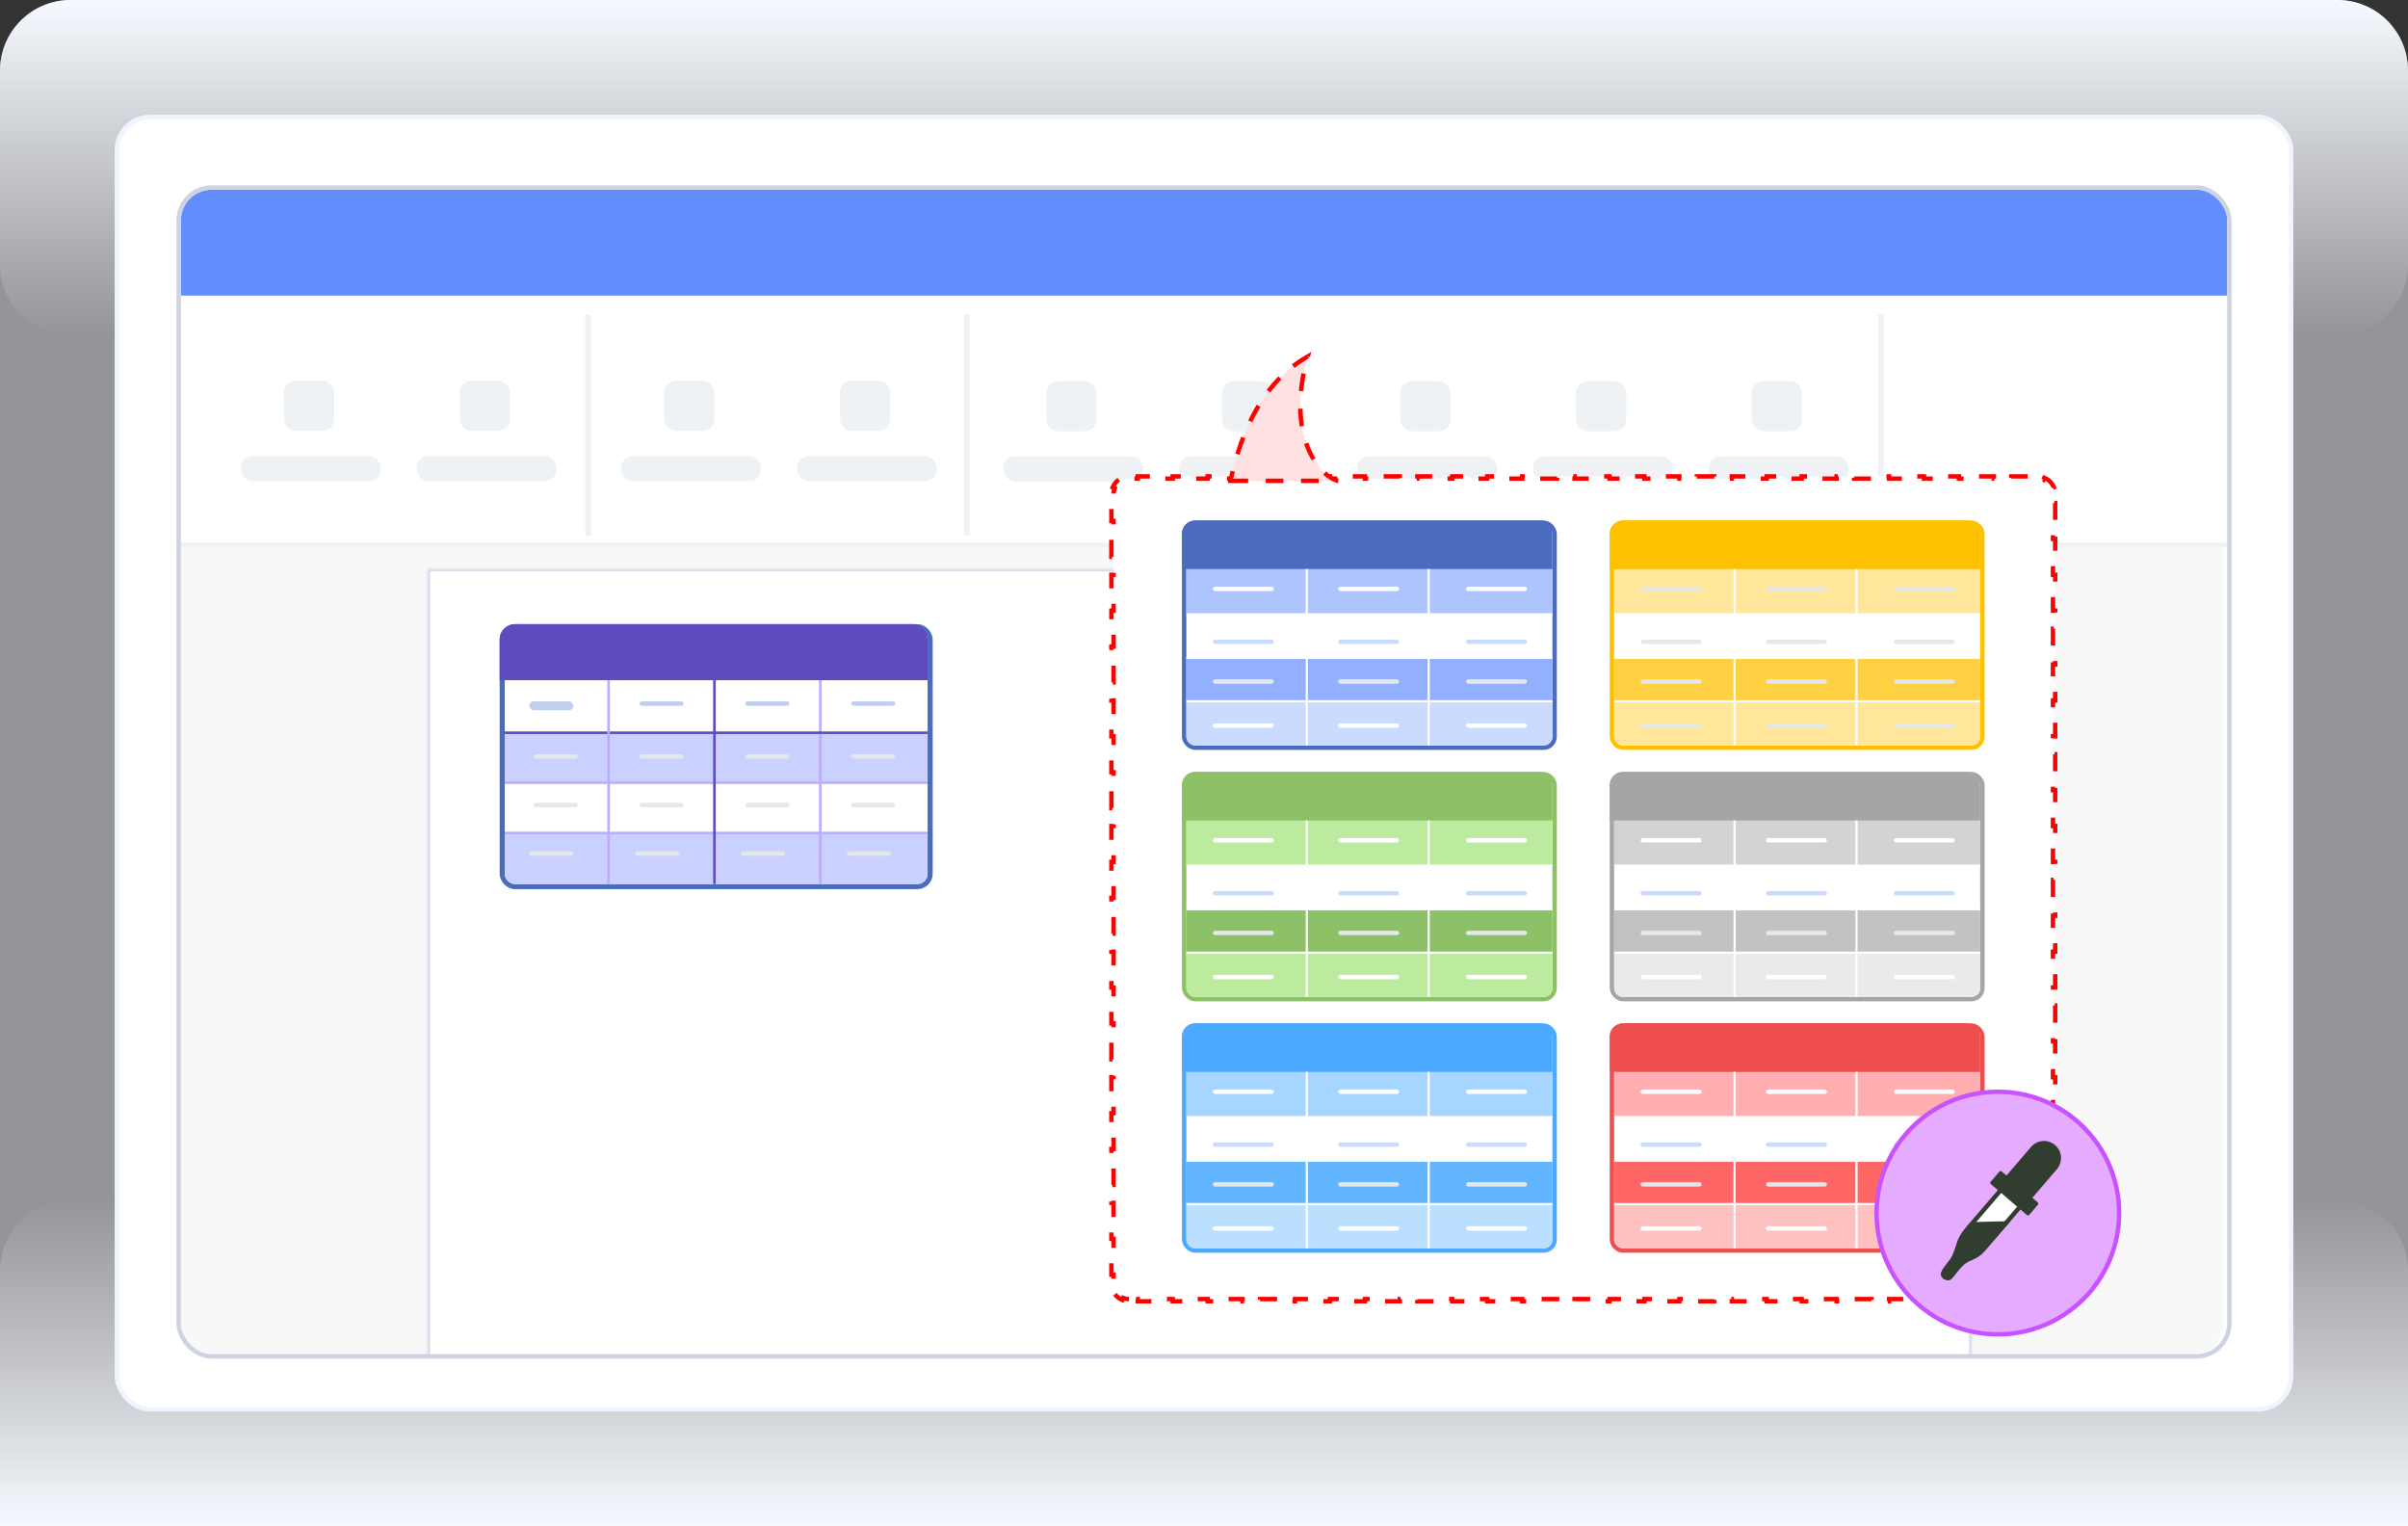 <svg width="546" height="346" viewBox="0 0 546 346" fill="none" xmlns="http://www.w3.org/2000/svg">
<rect x="0" y="0" width="546" height="346" fill="#333333" stroke="none"/>
<g clip-path="url(#clip0_23339_33633)">
<path opacity="0.5" d="M0 16C0 7.163 7.163 0 16 0H530C538.837 0 546 7.163 546 16V346H0V16Z" fill="#F6F9FF"/>
<path d="M0 346H546V288C546 279.163 538.837 272 530 272H16C7.163 272 0 279.163 0 288V346Z" fill="url(#paint0_linear_23339_33633)"/>
<path d="M0 16C0 7.163 7.163 0 16 0H530C538.837 0 546 7.163 546 16V60C546 68.837 538.837 76 530 76H16C7.163 76 0 68.837 0 60V16Z" fill="url(#paint1_linear_23339_33633)"/>
<rect x="26.5" y="26.5" width="493" height="293" rx="7.5" fill="white" stroke="#F0F4FE"/>
<g clip-path="url(#clip1_23339_33633)">
<mask id="mask0_23339_33633" style="mask-type:alpha" maskUnits="userSpaceOnUse" x="40" y="42" width="466" height="294">
<rect x="40.936" y="42.936" width="464.129" height="291.952" fill="#F0F6C2" stroke="#DFE8AB" stroke-width="1.871"/>
</mask>
<g mask="url(#mask0_23339_33633)">
<path d="M39 51C39 46.582 42.582 43 47 43H496C500.418 43 504 46.582 504 51V300C504 304.418 500.418 308 496 308H47C42.582 308 39 304.418 39 300V51Z" fill="#F8F8F8"/>
<mask id="path-9-inside-1_23339_33633" fill="white">
<path d="M97 129H447V308H97V129Z"/>
</mask>
<path d="M97 129H447V308H97V129Z" fill="white"/>
<path d="M97 129V128.5H96.5V129H97ZM447 129H447.5V128.5H447V129ZM97 129.5H447V128.5H97V129.5ZM446.5 129V308H447.5V129H446.5ZM97.5 308V129H96.5V308H97.5Z" fill="#CED3E2" mask="url(#path-9-inside-1_23339_33633)"/>
<path d="M40 50C40 46.134 43.134 43 47 43H498C501.866 43 505 46.134 505 50V123H40V50Z" fill="white"/>
<path d="M41 50C41 46.134 44.134 43 48 43H498C501.866 43 505 46.134 505 50V67H41V50Z" fill="#618DFF"/>
<path d="M133.359 71.331V121.44" stroke="#EFF2F5" stroke-width="1.33"/>
<path d="M219.215 71.249V121.357" stroke="#EFF2F5" stroke-width="1.33"/>
<path d="M426.498 71.331V124.387" stroke="#EFF2F5" stroke-width="1.33"/>
<rect x="64.379" y="86.298" width="11.388" height="11.388" rx="2.659" fill="#EFF2F5"/>
<rect x="54.623" y="103.379" width="31.724" height="5.694" rx="2.659" fill="#EFF2F5"/>
<rect x="237.27" y="86.381" width="11.388" height="11.388" rx="2.659" fill="#EFF2F5"/>
<rect x="227.512" y="103.462" width="31.724" height="5.694" rx="2.659" fill="#EFF2F5"/>
<rect x="150.596" y="86.298" width="11.388" height="11.388" rx="2.659" fill="#EFF2F5"/>
<rect x="140.838" y="103.379" width="31.724" height="5.694" rx="2.659" fill="#EFF2F5"/>
<rect x="317.492" y="86.38" width="11.388" height="11.388" rx="2.659" fill="#EFF2F5"/>
<rect x="307.734" y="103.461" width="31.724" height="5.694" rx="2.659" fill="#EFF2F5"/>
<rect x="104.23" y="86.299" width="11.388" height="11.388" rx="2.659" fill="#EFF2F5"/>
<rect x="94.473" y="103.38" width="31.724" height="5.694" rx="2.659" fill="#EFF2F5"/>
<rect x="277.115" y="86.38" width="11.388" height="11.388" rx="2.659" fill="#EFF2F5"/>
<rect x="267.359" y="103.461" width="31.724" height="5.694" rx="2.659" fill="#EFF2F5"/>
<rect x="190.461" y="86.298" width="11.388" height="11.388" rx="2.659" fill="#EFF2F5"/>
<rect x="180.703" y="103.379" width="31.724" height="5.694" rx="2.659" fill="#EFF2F5"/>
<rect x="357.352" y="86.38" width="11.388" height="11.388" rx="2.659" fill="#EFF2F5"/>
<rect x="347.594" y="103.461" width="31.724" height="5.694" rx="2.659" fill="#EFF2F5"/>
<rect x="397.211" y="86.38" width="11.388" height="11.388" rx="2.659" fill="#EFF2F5"/>
<rect x="387.455" y="103.461" width="31.724" height="5.694" rx="2.659" fill="#EFF2F5"/>
<path fill-rule="evenodd" clip-rule="evenodd" d="M41 124V123H630.038V124H41Z" fill="#EFF2F5"/>
</g>
<path d="M256 294.5C255.525 294.5 255.072 294.405 254.66 294.235L254.469 294.696C253.491 294.291 252.709 293.509 252.304 292.531L252.765 292.34C252.595 291.928 252.5 291.475 252.5 291V288.966H252V284.898H252.5V280.83H252V276.761H252.5V272.693H252V268.625H252.5V264.557H252V260.489H252.5V256.42H252V252.352H252.5V248.284H252V244.216H252.5V240.148H252V236.08H252.5V232.011H252V227.943H252.5V223.875H252V219.807H252.5V215.739H252V211.67H252.5V207.602H252V203.534H252.5V199.466H252V195.398H252.5V191.33H252V187.261H252.5V183.193H252V179.125H252.5V175.057H252V170.989H252.5V166.92H252V162.852H252.5V158.784H252V154.716H252.5V150.648H252V146.58H252.5V142.511H252V138.443H252.5V134.375H252V130.307H252.5V126.239H252V122.17H252.5V118.102H252V114.034H252.5V112C252.5 111.525 252.595 111.072 252.765 110.66L252.304 110.469C252.709 109.491 253.491 108.709 254.469 108.304L254.66 108.765C255.072 108.595 255.525 108.5 256 108.5H257.981V108H261.942V108.5H265.904V108H269.865V108.5H273.827V108H277.788V108.5H281.75V108H285.712V108.5H289.673V108H293.635V108.5H297.596V108H301.558V108.5H305.519V108H309.481V108.5H313.442V108H317.404V108.5H321.365V108H325.327V108.5H329.288V108H333.25V108.5H337.212V108H341.173V108.5H345.135V108H349.096V108.5H353.058V108H357.019V108.5H360.981V108H364.942V108.5H368.904V108H372.865V108.5H376.827V108H380.788V108.5H384.75V108H388.712V108.5H392.673V108H396.635V108.5H400.596V108H404.558V108.5H408.519V108H412.481V108.5H416.442V108H420.404V108.5H424.365V108H428.327V108.5H432.288V108H436.25V108.5H440.211V108H444.173V108.5H448.135V108H452.096V108.5H456.058V108H460.019V108.5H462C462.475 108.5 462.928 108.595 463.34 108.765L463.531 108.304C464.509 108.709 465.291 109.491 465.696 110.469L465.235 110.66C465.405 111.072 465.5 111.525 465.5 112V114.034H466V118.102H465.5V122.17H466V126.239H465.5V130.307H466V134.375H465.5V138.443H466V142.511H465.5V146.58H466V150.648H465.5V154.716H466V158.784H465.5V162.852H466V166.92H465.5V170.989H466V175.057H465.5V179.125H466V183.193H465.5V187.261H466V191.33H465.5V195.398H466V199.466H465.5V203.534H466V207.602H465.5V211.67H466V215.739H465.5V219.807H466V223.875H465.5V227.943H466V232.011H465.5V236.08H466V240.148H465.5V244.216H466V248.284H465.5V252.352H466V256.42H465.5V260.489H466V264.557H465.5V268.625H466V272.693H465.5V276.761H466V280.83H465.5V284.898H466V288.966H465.5V291C465.5 291.475 465.405 291.928 465.235 292.34L465.696 292.531C465.291 293.509 464.509 294.291 463.531 294.696L463.34 294.235C462.928 294.405 462.475 294.5 462 294.5H460.019V295H456.058V294.5H452.096V295H448.135V294.5H444.173V295H440.212V294.5H436.25V295H432.288V294.5H428.327V295H424.365V294.5H420.404V295H416.442V294.5H412.481V295H408.519V294.5H404.558V295H400.596V294.5H396.635V295H392.673V294.5H388.712V295H384.75V294.5H380.788V295H376.827V294.5H372.865V295H368.904V294.5H364.942V295H360.981V294.5H357.019V295H353.058V294.5H349.096V295H345.135V294.5H341.173V295H337.212V294.5H333.25V295H329.288V294.5H325.327V295H321.365V294.5H317.404V295H313.442V294.5H309.481V295H305.519V294.5H301.558V295H297.596V294.5H293.635V295H289.673V294.5H285.712V295H281.75V294.5H277.789V295H273.827V294.5H269.865V295H265.904V294.5H261.942V295H257.981V294.5H256Z" fill="white" stroke="#FF0000" stroke-dasharray="4 4"/>
<rect x="365.5" y="118.5" width="84" height="51" rx="2.5" fill="white" stroke="#FFC000"/>
<path d="M366 128.656H449V139.055H366V128.656Z" fill="#FFE69A"/>
<path d="M366 159L449 159L449 167C449 168.105 448.105 169 447 169H368C366.895 169 366 168.105 366 167L366 159Z" fill="#FFE69A"/>
<path d="M366 149H449V159H366V149Z" fill="#FFD042"/>
<path d="M365 121C365 119.343 366.343 118 368 118H446C447.657 118 449 119.343 449 121V129H365V121Z" fill="#FFC000"/>
<path d="M366.25 139.306H448.754" stroke="white" stroke-width="0.5" stroke-linecap="square" stroke-linejoin="round"/>
<path d="M366.25 149.121H448.75" stroke="white" stroke-width="0.5" stroke-linecap="square" stroke-linejoin="round"/>
<path d="M420.949 129.25L420.949 168.753" stroke="white" stroke-width="0.5" stroke-linecap="square" stroke-linejoin="round"/>
<path d="M393.307 129.245L393.307 168.754" stroke="white" stroke-width="0.5" stroke-linecap="square" stroke-linejoin="round"/>
<path d="M366.25 158.979H448.753" stroke="white" stroke-width="0.5" stroke-linecap="square" stroke-linejoin="round"/>
<rect x="372" y="133" width="13.833" height="1" rx="0.5" fill="#E5E8EB"/>
<rect x="400.418" y="133" width="13.833" height="1" rx="0.5" fill="#E5E8EB"/>
<rect x="429.418" y="133" width="13.833" height="1" rx="0.5" fill="#E5E8EB"/>
<rect x="372" y="145" width="13.833" height="1" rx="0.5" fill="#E5E8EB"/>
<rect x="400.418" y="145" width="13.833" height="1" rx="0.5" fill="#E5E8EB"/>
<rect x="429.418" y="145" width="13.833" height="1" rx="0.5" fill="#E5E8EB"/>
<rect x="372" y="154" width="13.833" height="1" rx="0.5" fill="#E5E8EB"/>
<rect x="400.418" y="154" width="13.833" height="1" rx="0.5" fill="#E5E8EB"/>
<rect x="429.418" y="154" width="13.833" height="1" rx="0.5" fill="#E5E8EB"/>
<rect x="372" y="164" width="13.833" height="1" rx="0.5" fill="#E5E8EB"/>
<rect x="400.418" y="164" width="13.833" height="1" rx="0.5" fill="#E5E8EB"/>
<rect x="429.418" y="164" width="13.833" height="1" rx="0.5" fill="#E5E8EB"/>
<path d="M113.293 146.789C113.293 143.868 115.661 141.5 118.582 141.5H207.81C210.732 141.5 213.1 143.868 213.1 146.789V203.211C213.1 206.132 210.732 208.5 207.81 208.5H118.582C115.661 208.5 113.293 206.132 113.293 203.211V146.789Z" fill="white"/>
<rect x="113.871" y="142.078" width="97.035" height="58.914" rx="2.888" stroke="#4B6BBF" stroke-width="1.155"/>
<path d="M114.447 188.862H146.274L146.273 200.414H116.758C115.482 200.414 114.447 199.38 114.447 198.104L114.447 188.862Z" fill="#CBD1FF"/>
<path d="M114.447 166H210.327V177.31H114.447V166Z" fill="#CBD1FF"/>
<path d="M145.639 188.862H210.329V198.104C210.329 199.38 209.294 200.414 208.018 200.414H145.639V188.862Z" fill="#CBD1FF"/>
<path d="M113.293 144.966C113.293 143.052 114.845 141.5 116.758 141.5H206.862C208.776 141.5 210.328 143.052 210.328 144.966V154.207H113.293V144.966Z" fill="#5F4BBF"/>
<path d="M114.736 177.449H210.038" stroke="#BBACFF" stroke-width="0.578" stroke-linecap="square" stroke-linejoin="round"/>
<path d="M185.992 154.496L185.992 200.129" stroke="#BBACFF" stroke-width="0.578" stroke-linecap="square" stroke-linejoin="round"/>
<path d="M114.736 166.112H210.043" stroke="#5F4BBF" stroke-width="0.578" stroke-linecap="square" stroke-linejoin="round"/>
<path d="M137.992 154.49L137.992 200.13" stroke="#BBACFF" stroke-width="0.578" stroke-linecap="square" stroke-linejoin="round"/>
<path d="M114.736 188.839H210.041" stroke="#BBACFF" stroke-width="0.578" stroke-linecap="square" stroke-linejoin="round"/>
<path d="M161.992 154.496L161.992 200.129" stroke="#5F4BBF" stroke-width="0.578" stroke-linecap="square" stroke-linejoin="round"/>
<rect x="120" y="159" width="10" height="2" rx="1" fill="#BFCFED"/>
<rect x="145" y="159" width="10" height="1" rx="0.5" fill="#BFCFED"/>
<rect x="169" y="159" width="10" height="1" rx="0.5" fill="#BFCFED"/>
<rect x="193" y="159" width="10" height="1" rx="0.5" fill="#BFCFED"/>
<rect x="121" y="171" width="10" height="1" rx="0.5" fill="#E5E8EB"/>
<rect x="145" y="171" width="10" height="1" rx="0.5" fill="#E5E8EB"/>
<rect x="169" y="171" width="10" height="1" rx="0.5" fill="#E5E8EB"/>
<rect x="193" y="171" width="10" height="1" rx="0.5" fill="#E5E8EB"/>
<rect x="121" y="182" width="10" height="1" rx="0.5" fill="#E5E8EB"/>
<rect x="145" y="182" width="10" height="1" rx="0.5" fill="#E5E8EB"/>
<rect x="169" y="182" width="10" height="1" rx="0.5" fill="#E5E8EB"/>
<rect x="193" y="182" width="10" height="1" rx="0.5" fill="#E5E8EB"/>
<rect x="120" y="193" width="10" height="1" rx="0.5" fill="#E5E8EB"/>
<rect x="144" y="193" width="10" height="1" rx="0.5" fill="#E5E8EB"/>
<rect x="168" y="193" width="10" height="1" rx="0.5" fill="#E5E8EB"/>
<rect x="192" y="193" width="10" height="1" rx="0.5" fill="#E5E8EB"/>
<path d="M279.001 109L303.418 109C299.177 108.083 291.381 98.683 296.54 80.8C286.223 86.646 281.408 97.995 279.001 109Z" fill="#FFE1E1" stroke="#FF0000" stroke-dasharray="4 4"/>
<rect x="268.5" y="118.5" width="84" height="51" rx="2.5" fill="white" stroke="#4B6BBF"/>
<path d="M269 128.656H352V139.055H269V128.656Z" fill="#ADC4FF"/>
<path d="M269 159H352L352 167C352 168.105 351.104 169 350 169H271C269.895 169 269 168.105 269 167L269 159Z" fill="#CBDAFF"/>
<path d="M269 149H352V159H269V149Z" fill="#92B0FF"/>
<path d="M268 121C268 119.343 269.343 118 271 118H349C350.657 118 352 119.343 352 121V129H268V121Z" fill="#4B6BBF"/>
<path d="M269.25 139.306H351.754" stroke="white" stroke-width="0.5" stroke-linecap="square" stroke-linejoin="round"/>
<path d="M269.25 149.121H351.75" stroke="white" stroke-width="0.5" stroke-linecap="square" stroke-linejoin="round"/>
<path d="M323.949 129.25L323.949 168.753" stroke="white" stroke-width="0.5" stroke-linecap="square" stroke-linejoin="round"/>
<path d="M296.307 129.245L296.307 168.754" stroke="white" stroke-width="0.5" stroke-linecap="square" stroke-linejoin="round"/>
<path d="M269.25 158.979H351.753" stroke="white" stroke-width="0.5" stroke-linecap="square" stroke-linejoin="round"/>
<rect x="275" y="133" width="13.833" height="1" rx="0.5" fill="white"/>
<rect x="303.418" y="133" width="13.833" height="1" rx="0.5" fill="white"/>
<rect x="332.418" y="133" width="13.833" height="1" rx="0.5" fill="white"/>
<rect x="275" y="145" width="13.833" height="1" rx="0.5" fill="#CBDAFF"/>
<rect x="303.418" y="145" width="13.833" height="1" rx="0.5" fill="#CBDAFF"/>
<rect x="332.418" y="145" width="13.833" height="1" rx="0.5" fill="#CBDAFF"/>
<rect x="275" y="154" width="13.833" height="1" rx="0.5" fill="#E5E8EB"/>
<rect x="303.418" y="154" width="13.833" height="1" rx="0.5" fill="#E5E8EB"/>
<rect x="332.418" y="154" width="13.833" height="1" rx="0.5" fill="#E5E8EB"/>
<rect x="275" y="164" width="13.833" height="1" rx="0.5" fill="white"/>
<rect x="303.418" y="164" width="13.833" height="1" rx="0.5" fill="white"/>
<rect x="332.418" y="164" width="13.833" height="1" rx="0.5" fill="white"/>
<rect x="268.5" y="175.5" width="84" height="51" rx="2.5" fill="white" stroke="#8CC168"/>
<path d="M269 185.656H352V196.055H269V185.656Z" fill="#BCEB9D"/>
<path d="M269 216H352L352 224C352 225.105 351.104 226 350 226H271C269.895 226 269 225.105 269 224L269 216Z" fill="#BCEB9D"/>
<path d="M269 206H352V216H269V206Z" fill="#8CC168"/>
<path d="M268 178C268 176.343 269.343 175 271 175H349C350.657 175 352 176.343 352 178V186H268V178Z" fill="#8CC168"/>
<path d="M269.25 196.306H351.754" stroke="white" stroke-width="0.5" stroke-linecap="square" stroke-linejoin="round"/>
<path d="M269.25 206.121H351.75" stroke="white" stroke-width="0.5" stroke-linecap="square" stroke-linejoin="round"/>
<path d="M323.949 186.25L323.949 225.753" stroke="white" stroke-width="0.5" stroke-linecap="square" stroke-linejoin="round"/>
<path d="M296.307 186.245L296.307 225.754" stroke="white" stroke-width="0.5" stroke-linecap="square" stroke-linejoin="round"/>
<path d="M269.25 215.979H351.753" stroke="white" stroke-width="0.5" stroke-linecap="square" stroke-linejoin="round"/>
<rect x="275" y="190" width="13.833" height="1" rx="0.5" fill="white"/>
<rect x="303.418" y="190" width="13.833" height="1" rx="0.5" fill="white"/>
<rect x="332.418" y="190" width="13.833" height="1" rx="0.5" fill="white"/>
<rect x="275" y="202" width="13.833" height="1" rx="0.5" fill="#CBDAFF"/>
<rect x="303.418" y="202" width="13.833" height="1" rx="0.5" fill="#CBDAFF"/>
<rect x="332.418" y="202" width="13.833" height="1" rx="0.5" fill="#CBDAFF"/>
<rect x="275" y="211" width="13.833" height="1" rx="0.5" fill="#E5E8EB"/>
<rect x="303.418" y="211" width="13.833" height="1" rx="0.5" fill="#E5E8EB"/>
<rect x="332.418" y="211" width="13.833" height="1" rx="0.5" fill="#E5E8EB"/>
<rect x="275" y="221" width="13.833" height="1" rx="0.5" fill="white"/>
<rect x="303.418" y="221" width="13.833" height="1" rx="0.5" fill="white"/>
<rect x="332.418" y="221" width="13.833" height="1" rx="0.5" fill="white"/>
<rect x="365.5" y="175.5" width="84" height="51" rx="2.5" fill="white" stroke="#A5A5A5"/>
<path d="M366 185.656H449V196.055H366V185.656Z" fill="#D3D3D3"/>
<path d="M366 216H449L449 224C449 225.105 448.104 226 447 226H368C366.895 226 366 225.105 366 224L366 216Z" fill="#ECE9E9"/>
<path d="M366 206H449V216H366V206Z" fill="#C2C2C2"/>
<path d="M365 178C365 176.343 366.343 175 368 175H446C447.657 175 449 176.343 449 178V186H365V178Z" fill="#A5A5A5"/>
<path d="M366.25 196.306H448.754" stroke="white" stroke-width="0.5" stroke-linecap="square" stroke-linejoin="round"/>
<path d="M366.25 206.121H448.75" stroke="white" stroke-width="0.5" stroke-linecap="square" stroke-linejoin="round"/>
<path d="M420.949 186.25L420.949 225.753" stroke="white" stroke-width="0.5" stroke-linecap="square" stroke-linejoin="round"/>
<path d="M393.307 186.245L393.307 225.754" stroke="white" stroke-width="0.5" stroke-linecap="square" stroke-linejoin="round"/>
<path d="M366.25 215.979H448.753" stroke="white" stroke-width="0.5" stroke-linecap="square" stroke-linejoin="round"/>
<rect x="372" y="190" width="13.833" height="1" rx="0.5" fill="white"/>
<rect x="400.418" y="190" width="13.833" height="1" rx="0.5" fill="white"/>
<rect x="429.418" y="190" width="13.833" height="1" rx="0.5" fill="white"/>
<rect x="372" y="202" width="13.833" height="1" rx="0.5" fill="#CBDAFF"/>
<rect x="400.418" y="202" width="13.833" height="1" rx="0.5" fill="#CBDAFF"/>
<rect x="429.418" y="202" width="13.833" height="1" rx="0.5" fill="#CBDAFF"/>
<rect x="372" y="211" width="13.833" height="1" rx="0.5" fill="#E5E8EB"/>
<rect x="400.418" y="211" width="13.833" height="1" rx="0.5" fill="#E5E8EB"/>
<rect x="429.418" y="211" width="13.833" height="1" rx="0.5" fill="#E5E8EB"/>
<rect x="372" y="221" width="13.833" height="1" rx="0.5" fill="white"/>
<rect x="400.418" y="221" width="13.833" height="1" rx="0.5" fill="white"/>
<rect x="429.418" y="221" width="13.833" height="1" rx="0.5" fill="white"/>
<rect x="365.5" y="232.5" width="84" height="51" rx="2.5" fill="white" stroke="#EF4E4E"/>
<path d="M366 242.656H449V253.055H366V242.656Z" fill="#FFAFAF"/>
<path d="M366 273H449L449 281C449 282.105 448.104 283 447 283H368C366.895 283 366 282.105 366 281L366 273Z" fill="#FFC0C0"/>
<path d="M366 263H449V273H366V263Z" fill="#FF6767"/>
<path d="M365 235C365 233.343 366.343 232 368 232H446C447.657 232 449 233.343 449 235V243H365V235Z" fill="#EF4E4E"/>
<path d="M366.25 253.306H448.754" stroke="white" stroke-width="0.5" stroke-linecap="square" stroke-linejoin="round"/>
<path d="M366.25 263.121H448.75" stroke="white" stroke-width="0.5" stroke-linecap="square" stroke-linejoin="round"/>
<path d="M420.949 243.25L420.949 282.753" stroke="white" stroke-width="0.5" stroke-linecap="square" stroke-linejoin="round"/>
<path d="M393.307 243.245L393.307 282.754" stroke="white" stroke-width="0.5" stroke-linecap="square" stroke-linejoin="round"/>
<path d="M366.25 272.979H448.753" stroke="white" stroke-width="0.5" stroke-linecap="square" stroke-linejoin="round"/>
<rect x="372" y="247" width="13.833" height="1" rx="0.5" fill="white"/>
<rect x="400.418" y="247" width="13.833" height="1" rx="0.5" fill="white"/>
<rect x="429.418" y="247" width="13.833" height="1" rx="0.5" fill="white"/>
<rect x="372" y="259" width="13.833" height="1" rx="0.5" fill="#CBDAFF"/>
<rect x="400.418" y="259" width="13.833" height="1" rx="0.5" fill="#CBDAFF"/>
<rect x="429.418" y="259" width="13.833" height="1" rx="0.5" fill="#CBDAFF"/>
<rect x="372" y="268" width="13.833" height="1" rx="0.5" fill="#E5E8EB"/>
<rect x="400.418" y="268" width="13.833" height="1" rx="0.5" fill="#E5E8EB"/>
<rect x="429.418" y="268" width="13.833" height="1" rx="0.5" fill="#E5E8EB"/>
<rect x="372" y="278" width="13.833" height="1" rx="0.5" fill="white"/>
<rect x="400.418" y="278" width="13.833" height="1" rx="0.5" fill="white"/>
<rect x="429.418" y="278" width="13.833" height="1" rx="0.5" fill="white"/>
<rect x="268.5" y="232.5" width="84" height="51" rx="2.5" fill="white" stroke="#4BAAFF"/>
<path d="M269 242.656H352V253.055H269V242.656Z" fill="#A6D5FF"/>
<path d="M269 273H352L352 281C352 282.105 351.104 283 350 283H271C269.895 283 269 282.105 269 281L269 273Z" fill="#BBDFFF"/>
<path d="M269 263H352V273H269V263Z" fill="#62B5FF"/>
<path d="M268 235C268 233.343 269.343 232 271 232H349C350.657 232 352 233.343 352 235V243H268V235Z" fill="#4BAAFF"/>
<path d="M269.25 253.306H351.754" stroke="white" stroke-width="0.5" stroke-linecap="square" stroke-linejoin="round"/>
<path d="M269.25 263.121H351.75" stroke="white" stroke-width="0.5" stroke-linecap="square" stroke-linejoin="round"/>
<path d="M323.949 243.25L323.949 282.753" stroke="white" stroke-width="0.5" stroke-linecap="square" stroke-linejoin="round"/>
<path d="M296.307 243.245L296.307 282.754" stroke="white" stroke-width="0.5" stroke-linecap="square" stroke-linejoin="round"/>
<path d="M269.25 272.979H351.753" stroke="white" stroke-width="0.5" stroke-linecap="square" stroke-linejoin="round"/>
<rect x="275" y="247" width="13.833" height="1" rx="0.5" fill="white"/>
<rect x="303.418" y="247" width="13.833" height="1" rx="0.5" fill="white"/>
<rect x="332.418" y="247" width="13.833" height="1" rx="0.5" fill="white"/>
<rect x="275" y="259" width="13.833" height="1" rx="0.5" fill="#CBDAFF"/>
<rect x="303.418" y="259" width="13.833" height="1" rx="0.5" fill="#CBDAFF"/>
<rect x="332.418" y="259" width="13.833" height="1" rx="0.5" fill="#CBDAFF"/>
<rect x="275" y="268" width="13.833" height="1" rx="0.5" fill="#E5E8EB"/>
<rect x="303.418" y="268" width="13.833" height="1" rx="0.5" fill="#E5E8EB"/>
<rect x="332.418" y="268" width="13.833" height="1" rx="0.5" fill="#E5E8EB"/>
<rect x="275" y="278" width="13.833" height="1" rx="0.5" fill="white"/>
<rect x="303.418" y="278" width="13.833" height="1" rx="0.5" fill="white"/>
<rect x="332.418" y="278" width="13.833" height="1" rx="0.5" fill="white"/>
<circle cx="453" cy="275" r="27.5" fill="#E4ABFF" stroke="#C852FF"/>
<path d="M454.11 269.318L447.001 277.464L454.025 278.156L458.155 273.641L454.11 269.318Z" fill="white"/>
<path d="M442.809 285.471C442.308 286.275 441.108 288.004 440.571 288.767C440.502 289.538 441.341 289.666 441.731 289.764C442.121 289.862 443.157 288.38 443.431 287.785C443.705 287.19 445.805 285.435 446.312 285.397C446.82 285.358 447.904 284.51 449.105 283.526C450.067 282.738 453.277 279.083 454.762 277.354L447.121 277.551C446.401 278.435 444.873 280.389 444.521 281.13C444.081 282.057 443.434 284.467 442.809 285.471Z" fill="#313D2F" stroke="#313D2F"/>
<path d="M457.815 273.807L449.959 282.954C449.572 283.451 448.51 284.556 447.363 284.994C445.928 285.541 445.048 286.144 444.462 286.826C443.876 287.509 442.613 288.979 442.378 289.252C441.733 290.003 440.622 289.63 440.649 288.598C440.665 288.018 442.141 286.439 442.775 285.561C443.116 285.023 443.851 283.662 444.063 282.516C444.329 281.083 445.059 279.813 446.231 278.447C447.169 277.355 451.586 272.213 453.676 269.779" stroke="#313D2F"/>
<rect x="459.867" y="275.69" width="11.517" height="3.779" rx="0.36" transform="rotate(-139.341 459.867 275.69)" fill="#313D2F"/>
<path d="M460.477 271.943L454.607 266.902L460.528 260.008C461.92 258.387 464.362 258.201 465.983 259.594V259.594C467.604 260.986 467.79 263.429 466.398 265.05L460.477 271.943Z" fill="#313D2F"/>
</g>
<rect x="40.5" y="42.5" width="465" height="265" rx="7.5" stroke="#CED3E2"/>
</g>
<defs>
<linearGradient id="paint0_linear_23339_33633" x1="252.16" y1="346" x2="252.16" y2="272" gradientUnits="userSpaceOnUse">
<stop stop-color="#F6F9FF"/>
<stop offset="1" stop-color="#F3F4F8" stop-opacity="0"/>
</linearGradient>
<linearGradient id="paint1_linear_23339_33633" x1="252.16" y1="0" x2="252.16" y2="76" gradientUnits="userSpaceOnUse">
<stop stop-color="#F6F9FF"/>
<stop offset="1" stop-color="#F3F4F8" stop-opacity="0"/>
</linearGradient>
<clipPath id="clip0_23339_33633">
<rect width="546" height="346" fill="white"/>
</clipPath>
<clipPath id="clip1_23339_33633">
<rect x="40" y="42" width="466" height="266" rx="8" fill="white"/>
</clipPath>
</defs>
</svg>
